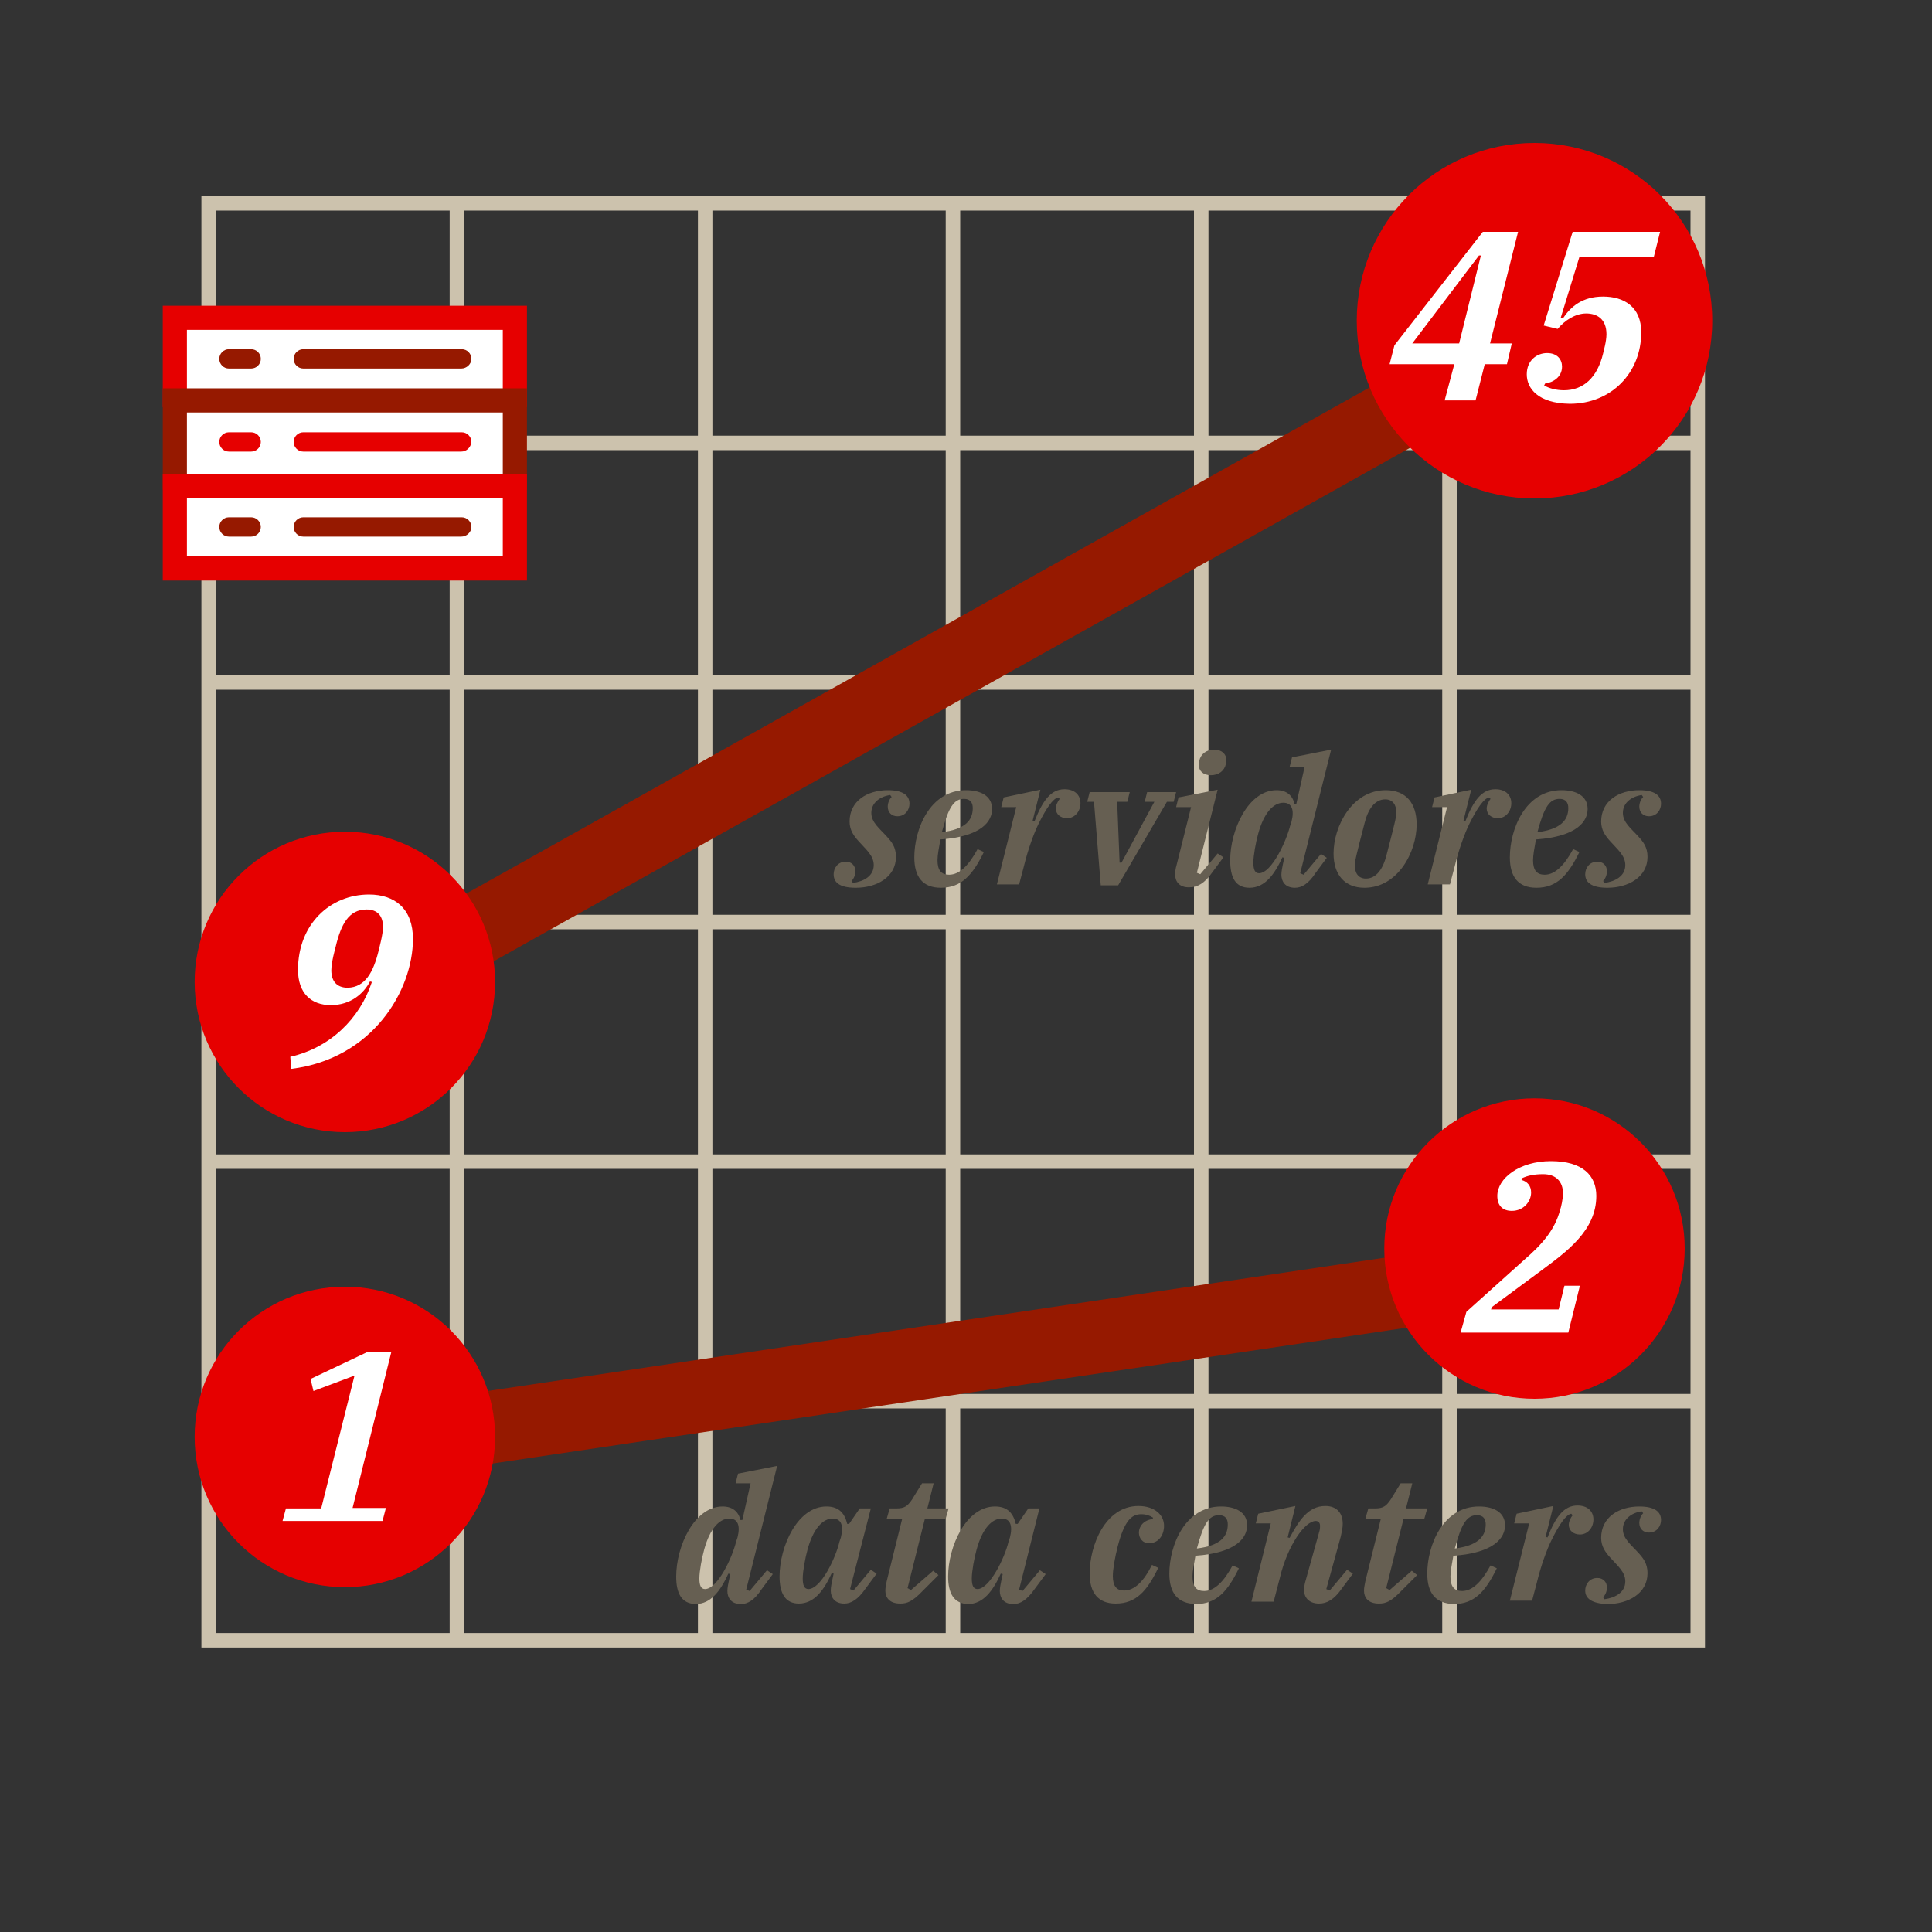<?xml version="1.0" encoding="utf-8"?>
<!-- Generator: Adobe Illustrator 26.3.1, SVG Export Plug-In . SVG Version: 6.00 Build 0)  -->
<svg version="1.1" id="Camada_1" xmlns="http://www.w3.org/2000/svg" xmlns:xlink="http://www.w3.org/1999/xlink" x="0px" y="0px"
	 viewBox="0 0 400 400" style="enable-background:new 0 0 400 400;" xml:space="preserve">
<rect x="0" y="0" width="400" height="400" fill="#333333" stroke="none"/>
<style type="text/css">
	.st0{fill:none;stroke:#CCC2AD;stroke-width:3;stroke-miterlimit:10;}
	.st1{fill:#FFFFFF;}
	.st2{fill:none;stroke:#961900;stroke-width:15;stroke-miterlimit:10;}
	.st3{fill:#E60000;}
	.st4{fill:#665F52;}
	.st5{fill:#961900;}
</style>
<rect x="43.2" y="42.1" class="st0" width="308.3" height="297.5"/>
<line class="st0" x1="43.2" y1="91.7" x2="351.5" y2="91.7"/>
<line class="st0" x1="94.6" y1="339.6" x2="94.6" y2="42.1"/>
<rect x="36.1" y="66.4" class="st1" width="69.9" height="51.1"/>
<line class="st0" x1="43.2" y1="141.3" x2="351.5" y2="141.3"/>
<line class="st0" x1="43.2" y1="190.9" x2="351.5" y2="190.9"/>
<line class="st0" x1="43.2" y1="240.5" x2="351.5" y2="240.5"/>
<line class="st0" x1="43.2" y1="290.1" x2="351.5" y2="290.1"/>
<line class="st0" x1="146" y1="339.6" x2="146" y2="42.1"/>
<line class="st0" x1="197.3" y1="339.6" x2="197.3" y2="42.1"/>
<line class="st0" x1="248.7" y1="339.6" x2="248.7" y2="42.1"/>
<line class="st0" x1="300.1" y1="339.6" x2="300.1" y2="42.1"/>
<line class="st2" x1="88" y1="297.5" x2="318.8" y2="263.2"/>
<line class="st2" x1="91.2" y1="196.6" x2="307.5" y2="75.4"/>
<circle class="st3" cx="71.4" cy="203.3" r="31.1"/>
<g>
	<path class="st1" d="M60.1,218.8c8.3-1.9,14.4-7.9,16.9-15.5l-0.4-0.1c-1.3,2.5-4,4.9-8.1,4.9c-4.1,0-6.8-2.5-6.8-7.3
		c0-9.5,6.7-15.6,14.7-15.6c5.4,0,9.1,3,9.1,9.2c0,10.6-8.3,24.8-25.2,26.9L60.1,218.8z M78.4,196.8c0.1-0.5,0.9-3.3,0.9-4.9
		c0-2.2-1.1-3.6-3.4-3.6c-3.7,0-5.3,3.1-6.4,7.7c-0.1,0.4-0.9,3.2-0.9,4.9c0,2.2,1.1,3.6,3.4,3.6C75.6,204.4,77.3,201.3,78.4,196.8z
		"/>
</g>
<g>
	<path class="st4" d="M172.6,181c0-1.3,0.9-2.6,2.5-2.6c1.2,0,2,0.8,2,2c0,0.7-0.3,1.5-0.8,2l0.3,0.4c2.2-0.3,4.3-1.4,4.3-3.7
		c0-2-1.7-3.3-3.1-4.9c-1-1.1-1.9-2.3-1.9-4.1c0-4.3,3.7-6.5,7.9-6.5c3.2,0,4.5,1.1,4.5,2.8c0,1.3-0.9,2.6-2.5,2.6c-1.2,0-2-0.8-2-2
		c0-0.7,0.3-1.5,0.8-2l-0.3-0.4c-2.1,0.3-3.9,1.6-3.9,3.7c0,2,1.7,3.2,3.3,5c0.9,1,1.8,2.1,1.8,4.1c0,4.2-4,6.4-8.3,6.4
		C173.8,183.8,172.6,182.7,172.6,181z"/>
	<path class="st4" d="M189.3,177.5c0-5.8,3.2-13.9,10.7-13.9c2.9,0,5.4,1.1,5.4,3.9c0,2.5-2.1,5.7-10.7,6.3
		c-0.3,1.7-0.6,3.2-0.6,4.3c0,2.1,0.8,3,2.4,3c2.2,0,4.1-2,5.9-5.3l1.3,0.6c-2.3,4.7-4.6,7.4-8.9,7.4
		C191,183.8,189.3,181.5,189.3,177.5z M201.4,167.3c0-1.1-0.5-1.9-1.8-1.9c-2.1,0-3.2,1.7-4.6,6.9
		C199.9,171.7,201.4,169.8,201.4,167.3z"/>
	<path class="st4" d="M210.4,167.1h-3.1l0.5-2l7.6-1.6l-1.6,6.4l0.4,0.1c1.7-4.3,3.4-6.6,6.2-6.6c2.1,0,3.3,1.2,3.3,2.9
		c0,1.6-1.1,3.1-2.8,3.1c-1.3,0-2.3-0.8-2.3-2c0-0.7,0.4-1.5,0.8-2l-0.3-0.3c-1.1,0.2-2.5,2.3-4,5.3c-1.1,2.2-2.3,5.6-3.1,8.9
		l-1,3.8h-4.6L210.4,167.1z"/>
	<path class="st4" d="M226.5,166h-1.4l0.5-2h8.3l-0.5,2h-2.1l0.5,12.6h0.4L239,166H237l0.5-2h6l-0.5,2h-1.4l-10.1,17.3h-3.6
		L226.5,166z"/>
	<path class="st4" d="M243.3,181.1c0-0.6,0.1-1.4,0.3-2l3-12h-3.1l0.5-2l8.1-1.6l-4.3,17.2l0.7,0.3l3.6-4.3l1.2,0.8l-2.3,3.1
		c-1.6,2.3-3.1,3.1-4.7,3.1C244.1,183.8,243.3,182.4,243.3,181.1z M248.2,158.4c0-0.3,0-0.6,0.1-0.9c0.3-1.4,1.5-2.3,3.1-2.3
		c1.6,0,2.5,1,2.5,2.1c0,0.3,0,0.6-0.1,0.9c-0.3,1.4-1.5,2.3-3.1,2.3C249.1,160.5,248.2,159.6,248.2,158.4z"/>
	<path class="st4" d="M254.7,178.1c0-6.2,3.7-14.5,9.6-14.5c2.1,0,3.3,1.1,3.7,2.8h0.4l1.7-7.6H267l0.5-2l8.1-1.6l-6.4,25.6l0.7,0.3
		l3.6-4.3l1.2,0.8l-2.3,3.1c-1.5,2.3-2.9,3.1-4.3,3.1c-2.1,0-2.8-1.4-2.8-2.7c0-0.7,0.2-1.6,0.3-2.1l0.3-1.4l-0.4-0.1
		c-1.6,3.5-3.6,6.3-6.8,6.3C255.8,183.8,254.7,181.7,254.7,178.1z M267.1,171l0.3-0.9c0.6-2.4,0.1-3.9-1.7-3.9c-2,0-4,2-5.2,6.4
		c-0.5,1.8-1,4.5-1,6c0,1.4,0.3,2.2,1.2,2.2C263.3,180.7,266.3,174.2,267.1,171z"/>
	<path class="st4" d="M276.1,176.7c0-5.7,3.9-13.1,10.8-13.1c4.2,0,6.4,2.7,6.4,7.1c0,5.7-3.9,13.1-10.8,13.1
		C278.4,183.8,276.1,181.1,276.1,176.7z M287.1,176.9c1.6-6.2,2-7.7,2-8.7c0-1.5-0.7-2.7-2.3-2.7c-2.2,0-3.6,2.1-4.3,5
		c-1.6,6.2-2,7.7-2,8.7c0,1.5,0.7,2.7,2.3,2.7C285,181.9,286.4,179.8,287.1,176.9z"/>
	<path class="st4" d="M299.6,167.1h-3.1l0.5-2l7.6-1.6l-1.6,6.4l0.4,0.1c1.7-4.3,3.4-6.6,6.2-6.6c2.1,0,3.3,1.2,3.3,2.9
		c0,1.6-1.1,3.1-2.8,3.1c-1.3,0-2.3-0.8-2.3-2c0-0.7,0.4-1.5,0.8-2l-0.3-0.3c-1.1,0.2-2.5,2.3-4,5.3c-1.1,2.2-2.3,5.6-3.1,8.9
		l-1,3.8h-4.6L299.6,167.1z"/>
	<path class="st4" d="M312.6,177.5c0-5.8,3.2-13.9,10.7-13.9c2.9,0,5.4,1.1,5.4,3.9c0,2.5-2.1,5.7-10.7,6.3
		c-0.3,1.7-0.6,3.2-0.6,4.3c0,2.1,0.8,3,2.4,3c2.2,0,4.1-2,5.9-5.3l1.3,0.6c-2.3,4.7-4.6,7.4-8.9,7.4
		C314.3,183.8,312.6,181.5,312.6,177.5z M324.7,167.3c0-1.1-0.5-1.9-1.8-1.9c-2.1,0-3.2,1.7-4.6,6.9
		C323.1,171.7,324.7,169.8,324.7,167.3z"/>
	<path class="st4" d="M328.2,181c0-1.3,0.9-2.6,2.5-2.6c1.2,0,2,0.8,2,2c0,0.7-0.3,1.5-0.8,2l0.3,0.4c2.2-0.3,4.3-1.4,4.3-3.7
		c0-2-1.7-3.3-3.1-4.9c-1-1.1-1.9-2.3-1.9-4.1c0-4.3,3.7-6.5,7.9-6.5c3.2,0,4.5,1.1,4.5,2.8c0,1.3-0.9,2.6-2.5,2.6c-1.2,0-2-0.8-2-2
		c0-0.7,0.3-1.5,0.8-2l-0.3-0.4c-2.1,0.3-3.9,1.6-3.9,3.7c0,2,1.7,3.2,3.3,5c0.9,1,1.8,2.1,1.8,4.1c0,4.2-4,6.4-8.3,6.4
		C329.5,183.8,328.2,182.7,328.2,181z"/>
</g>
<g>
	<path class="st4" d="M140,326.4c0-6.2,3.7-14.5,9.6-14.5c2.1,0,3.3,1.1,3.7,2.8h0.4l1.7-7.6h-3.1l0.5-2l8.1-1.6l-6.4,25.6l0.7,0.3
		l3.6-4.3l1.2,0.8l-2.3,3.1c-1.5,2.3-2.9,3.1-4.3,3.1c-2.1,0-2.8-1.4-2.8-2.7c0-0.7,0.2-1.6,0.3-2.1l0.3-1.4l-0.4-0.1
		c-1.6,3.5-3.6,6.3-6.8,6.3C141.1,332,140,329.9,140,326.4z M152.4,319.2l0.3-0.9c0.6-2.4,0.1-3.9-1.7-3.9c-2,0-4,2-5.2,6.4
		c-0.5,1.8-1,4.5-1,6c0,1.4,0.3,2.2,1.2,2.2C148.6,328.9,151.6,322.5,152.4,319.2z"/>
	<path class="st4" d="M161.4,326.4c0-6.2,3.7-14.5,9.7-14.5c2.2,0,3.7,1,4.3,3.6h0.4l2.2-3.2h2.3L176,329l0.7,0.3l3.6-4.3l1.2,0.8
		l-2.3,3.1c-1.6,2.3-3,3.1-4.4,3.1c-2.1,0-2.8-1.4-2.8-2.7c0-0.7,0.2-1.6,0.3-2.1l0.3-1.4l-0.4-0.1c-1.6,3.5-3.6,6.3-6.8,6.3
		C162.6,332,161.4,329.9,161.4,326.4z M173.8,319.2l0.3-0.9c0.6-2.4,0.1-3.9-1.7-3.9c-2,0-4,2-5.2,6.4c-0.5,1.8-1,4.5-1,6
		c0,1.4,0.3,2.2,1.2,2.2C170,328.9,173,322.6,173.8,319.2z"/>
	<path class="st4" d="M183.3,329.3c0-0.6,0.2-1.5,0.3-2l3.2-12.9h-3.2l0.6-2.1h1.4c1.7,0,2.3-0.5,3.2-1.8l2.1-3.4h2.4l-1.3,5.2h4.4
		l-0.6,2.1h-4.3l-3.6,14.4l0.7,0.4l4.6-4l1.1,0.9l-3.3,3.3c-2.1,2.2-3.2,2.6-4.6,2.6C184.1,332,183.3,330.7,183.3,329.3z"/>
	<path class="st4" d="M196.3,326.4c0-6.2,3.7-14.5,9.7-14.5c2.2,0,3.7,1,4.3,3.6h0.4l2.2-3.2h2.3l-4.2,16.8l0.7,0.3l3.6-4.3l1.2,0.8
		l-2.3,3.1c-1.6,2.3-3,3.1-4.4,3.1c-2.1,0-2.8-1.4-2.8-2.7c0-0.7,0.2-1.6,0.3-2.1l0.3-1.4l-0.4-0.1c-1.6,3.5-3.6,6.3-6.8,6.3
		C197.5,332,196.3,329.9,196.3,326.4z M208.8,319.2l0.3-0.9c0.6-2.4,0.1-3.9-1.7-3.9c-2,0-4,2-5.2,6.4c-0.5,1.8-1,4.5-1,6
		c0,1.4,0.3,2.2,1.2,2.2C204.9,328.9,208,322.6,208.8,319.2z"/>
	<path class="st4" d="M225.6,325.8c0-5.8,3.2-14,10.1-14c3.3,0,5.3,1.8,5.3,4.1c0,1.9-1.1,3.6-3.1,3.6c-1.4,0-2.1-1.1-2.1-2.2
		c0-1.2,0.9-2.6,2.9-2.8v-0.3c-0.6-0.4-1.4-0.7-2.4-0.7c-2,0-3.5,1.3-4.9,6.7c-0.6,2.4-1,4.7-1,6.1c0,2.1,0.8,3,2.3,3
		c2.2,0,4.1-1.9,5.8-5.3l1.3,0.6c-2.3,4.8-4.6,7.4-8.8,7.4C227.4,332,225.6,329.8,225.6,325.8z"/>
	<path class="st4" d="M242.1,325.8c0-5.8,3.2-13.9,10.7-13.9c2.9,0,5.4,1.1,5.4,3.9c0,2.5-2.1,5.7-10.7,6.3
		c-0.3,1.7-0.6,3.2-0.6,4.3c0,2.1,0.8,3,2.4,3c2.2,0,4.1-2,5.9-5.3l1.3,0.6c-2.3,4.7-4.6,7.4-8.9,7.4
		C243.8,332,242.1,329.8,242.1,325.8z M254.2,315.6c0-1.1-0.5-1.9-1.8-1.9c-2.1,0-3.2,1.7-4.6,6.9
		C252.7,320,254.2,318.1,254.2,315.6z"/>
	<path class="st4" d="M270,329.3c0-0.6,0.1-1.4,0.3-2l2.9-10.4c0.1-0.4,0.1-0.7,0.1-1c0-0.6-0.3-1-0.9-1c-2.2,0-5.8,5-7.4,11.7
		l-1.3,5h-4.6l4-16.2h-3.1l0.5-2l7.7-1.6l-1.6,6.5l0.4,0.1c1.9-3.5,3.8-6.6,7.4-6.6c2.4,0,3.6,1.5,3.6,3.7c0,0.8-0.2,1.7-0.4,2.6
		l-3,10.9l0.7,0.3l3.6-4.3l1.2,0.8l-2.3,3.1c-1.6,2.3-3.1,3.1-4.7,3.1C270.9,332,270,330.6,270,329.3z"/>
	<path class="st4" d="M282.4,329.3c0-0.6,0.2-1.5,0.3-2l3.2-12.9h-3.2l0.6-2.1h1.4c1.7,0,2.3-0.5,3.2-1.8l2.1-3.4h2.4l-1.3,5.2h4.4
		l-0.6,2.1h-4.3l-3.6,14.4l0.7,0.4l4.6-4l1.1,0.9l-3.3,3.3c-2.1,2.2-3.2,2.6-4.6,2.6C283.2,332,282.4,330.7,282.4,329.3z"/>
	<path class="st4" d="M295.5,325.8c0-5.8,3.2-13.9,10.7-13.9c2.9,0,5.4,1.1,5.4,3.9c0,2.5-2.1,5.7-10.7,6.3
		c-0.3,1.7-0.6,3.2-0.6,4.3c0,2.1,0.8,3,2.4,3c2.2,0,4.1-2,5.9-5.3l1.3,0.6c-2.3,4.7-4.6,7.4-8.9,7.4
		C297.2,332,295.5,329.8,295.5,325.8z M307.6,315.6c0-1.1-0.5-1.9-1.8-1.9c-2.1,0-3.2,1.7-4.6,6.9C306,320,307.6,318.1,307.6,315.6z
		"/>
	<path class="st4" d="M316.6,315.4h-3.1l0.5-2l7.6-1.6l-1.6,6.4l0.4,0.1c1.7-4.3,3.4-6.6,6.2-6.6c2.1,0,3.3,1.2,3.3,2.9
		c0,1.6-1.1,3.1-2.8,3.1c-1.3,0-2.3-0.8-2.3-2c0-0.7,0.4-1.5,0.8-2l-0.3-0.3c-1.1,0.2-2.5,2.3-4,5.3c-1.1,2.2-2.3,5.6-3.1,8.9
		l-1,3.8h-4.6L316.6,315.4z"/>
	<path class="st4" d="M328.2,329.3c0-1.3,0.9-2.6,2.5-2.6c1.2,0,2,0.8,2,2c0,0.7-0.3,1.5-0.8,2l0.3,0.4c2.2-0.3,4.3-1.4,4.3-3.7
		c0-2-1.7-3.3-3.1-4.9c-1-1.1-1.9-2.3-1.9-4.1c0-4.3,3.7-6.5,7.9-6.5c3.2,0,4.5,1.1,4.5,2.8c0,1.3-0.9,2.6-2.5,2.6c-1.2,0-2-0.8-2-2
		c0-0.7,0.3-1.5,0.8-2l-0.3-0.4c-2.1,0.3-3.9,1.6-3.9,3.7c0,2,1.7,3.2,3.3,5c0.9,1,1.8,2.1,1.8,4.1c0,4.2-4,6.4-8.3,6.4
		C329.5,332,328.2,330.9,328.2,329.3z"/>
</g>
<circle class="st3" cx="71.4" cy="297.5" r="31.1"/>
<g>
	<path class="st1" d="M59.2,312.3h7.3l6.9-27.5l-8.5,3.2l-0.6-2.5l11.6-5.5H81l-8,32.2h6.9l-0.7,2.7H58.5L59.2,312.3z"/>
</g>
<circle class="st3" cx="317.7" cy="258.5" r="31.1"/>
<g>
	<path class="st1" d="M303.6,271.6l11.9-10.7c3.7-3.2,6.4-6.2,7.5-10.4c0.2-0.5,0.6-2.3,0.6-3.4c0-2.5-1.5-4-4.1-4
		c-1.9,0-3.2,0.3-4.3,0.8l-0.2,0.4c1.2,0.3,2,1.2,2,2.6c0,1.8-1.5,3.8-4,3.8c-1.8,0-3-1-3-3.1c0-3.6,4.5-7.2,11.1-7.2
		c6.6,0,9.4,3,9.4,7.2c0,7.2-6.2,11.6-11.6,15.6l-10,7.4l-0.2,0.5h14l1.2-4.9h3.2l-2.4,9.7h-22.3L303.6,271.6z"/>
</g>
<circle class="st3" cx="317.7" cy="66.4" r="36.8"/>
<g>
	<path class="st1" d="M301.1,75.4h-13.4l1-3.9L307,48h7.3l-5.8,23.1h4.5l-1,4.3h-4.6l-1.9,7.5h-6.4L301.1,75.4z M292.4,71.1h9.7
		l4.5-18.2h-0.4L292.4,71.1z"/>
	<path class="st1" d="M316.1,77.5c0-2.9,2.1-4.4,4.2-4.4c2.2,0,3.1,1.4,3.1,2.8c0,2.2-1.9,3.3-3.5,3.5l-0.2,0.4c1,0.6,2.5,1,4.1,1
		c4,0,6.9-2.6,8.1-7.6c0.1-0.5,0.7-2.5,0.7-4c0-3.1-1.9-4.3-4.2-4.3c-2.3,0-4.5,1.5-5.9,3.2l-2.9-0.7l6-19.4h18.1l-1.3,5.2H327
		l-3.9,12.7h0.5c1.6-2.4,4-4.5,8.3-4.5s7.9,2.1,7.9,7.4c0,8.4-6.2,14.8-14.8,14.8C318.4,83.5,316.1,80.4,316.1,77.5z"/>
</g>
<g id="Layer_2">
	<g id="Grid">
		<polygon class="st3" points="109.1,84.3 104.1,84.3 104.1,68.3 38.7,68.3 38.7,84.3 33.7,84.3 33.7,63.3 109.1,63.3 		"/>
		<path class="st5" d="M95.5,76.3H62.8c-1.1,0-2-0.9-2-2s0.9-2,2-2h32.8c1.1,0,2,0.9,2,2S96.6,76.3,95.5,76.3z"/>
		<path class="st5" d="M52,76.3h-4.6c-1.1,0-2-0.9-2-2s0.9-2,2-2H52c1.1,0,2,0.9,2,2S53.1,76.3,52,76.3z"/>
		<polygon class="st5" points="109.1,101.4 104.1,101.4 104.1,85.4 38.7,85.4 38.7,101.4 33.7,101.4 33.7,80.4 109.1,80.4 		"/>
		<path class="st3" d="M95.5,93.5H62.8c-1.1,0-2-0.9-2-2c0-1.1,0.9-2,2-2h32.8c1.1,0,2,0.9,2,2C97.5,92.6,96.6,93.5,95.5,93.5z"/>
		<path class="st3" d="M52,93.5h-4.6c-1.1,0-2-0.9-2-2c0-1.1,0.9-2,2-2H52c1.1,0,2,0.9,2,2C54,92.6,53.1,93.5,52,93.5z"/>
		<path class="st3" d="M109.1,120.2H33.7V98.1h75.4V120.2z M38.7,115.2h65.4v-12.1H38.7V115.2z"/>
		<path class="st5" d="M95.5,111.1H62.8c-1.1,0-2-0.9-2-2s0.9-2,2-2h32.8c1.1,0,2,0.9,2,2S96.6,111.1,95.5,111.1z"/>
		<path class="st5" d="M52,111.1h-4.6c-1.1,0-2-0.9-2-2s0.9-2,2-2H52c1.1,0,2,0.9,2,2S53.1,111.1,52,111.1z"/>
	</g>
</g>
</svg>
